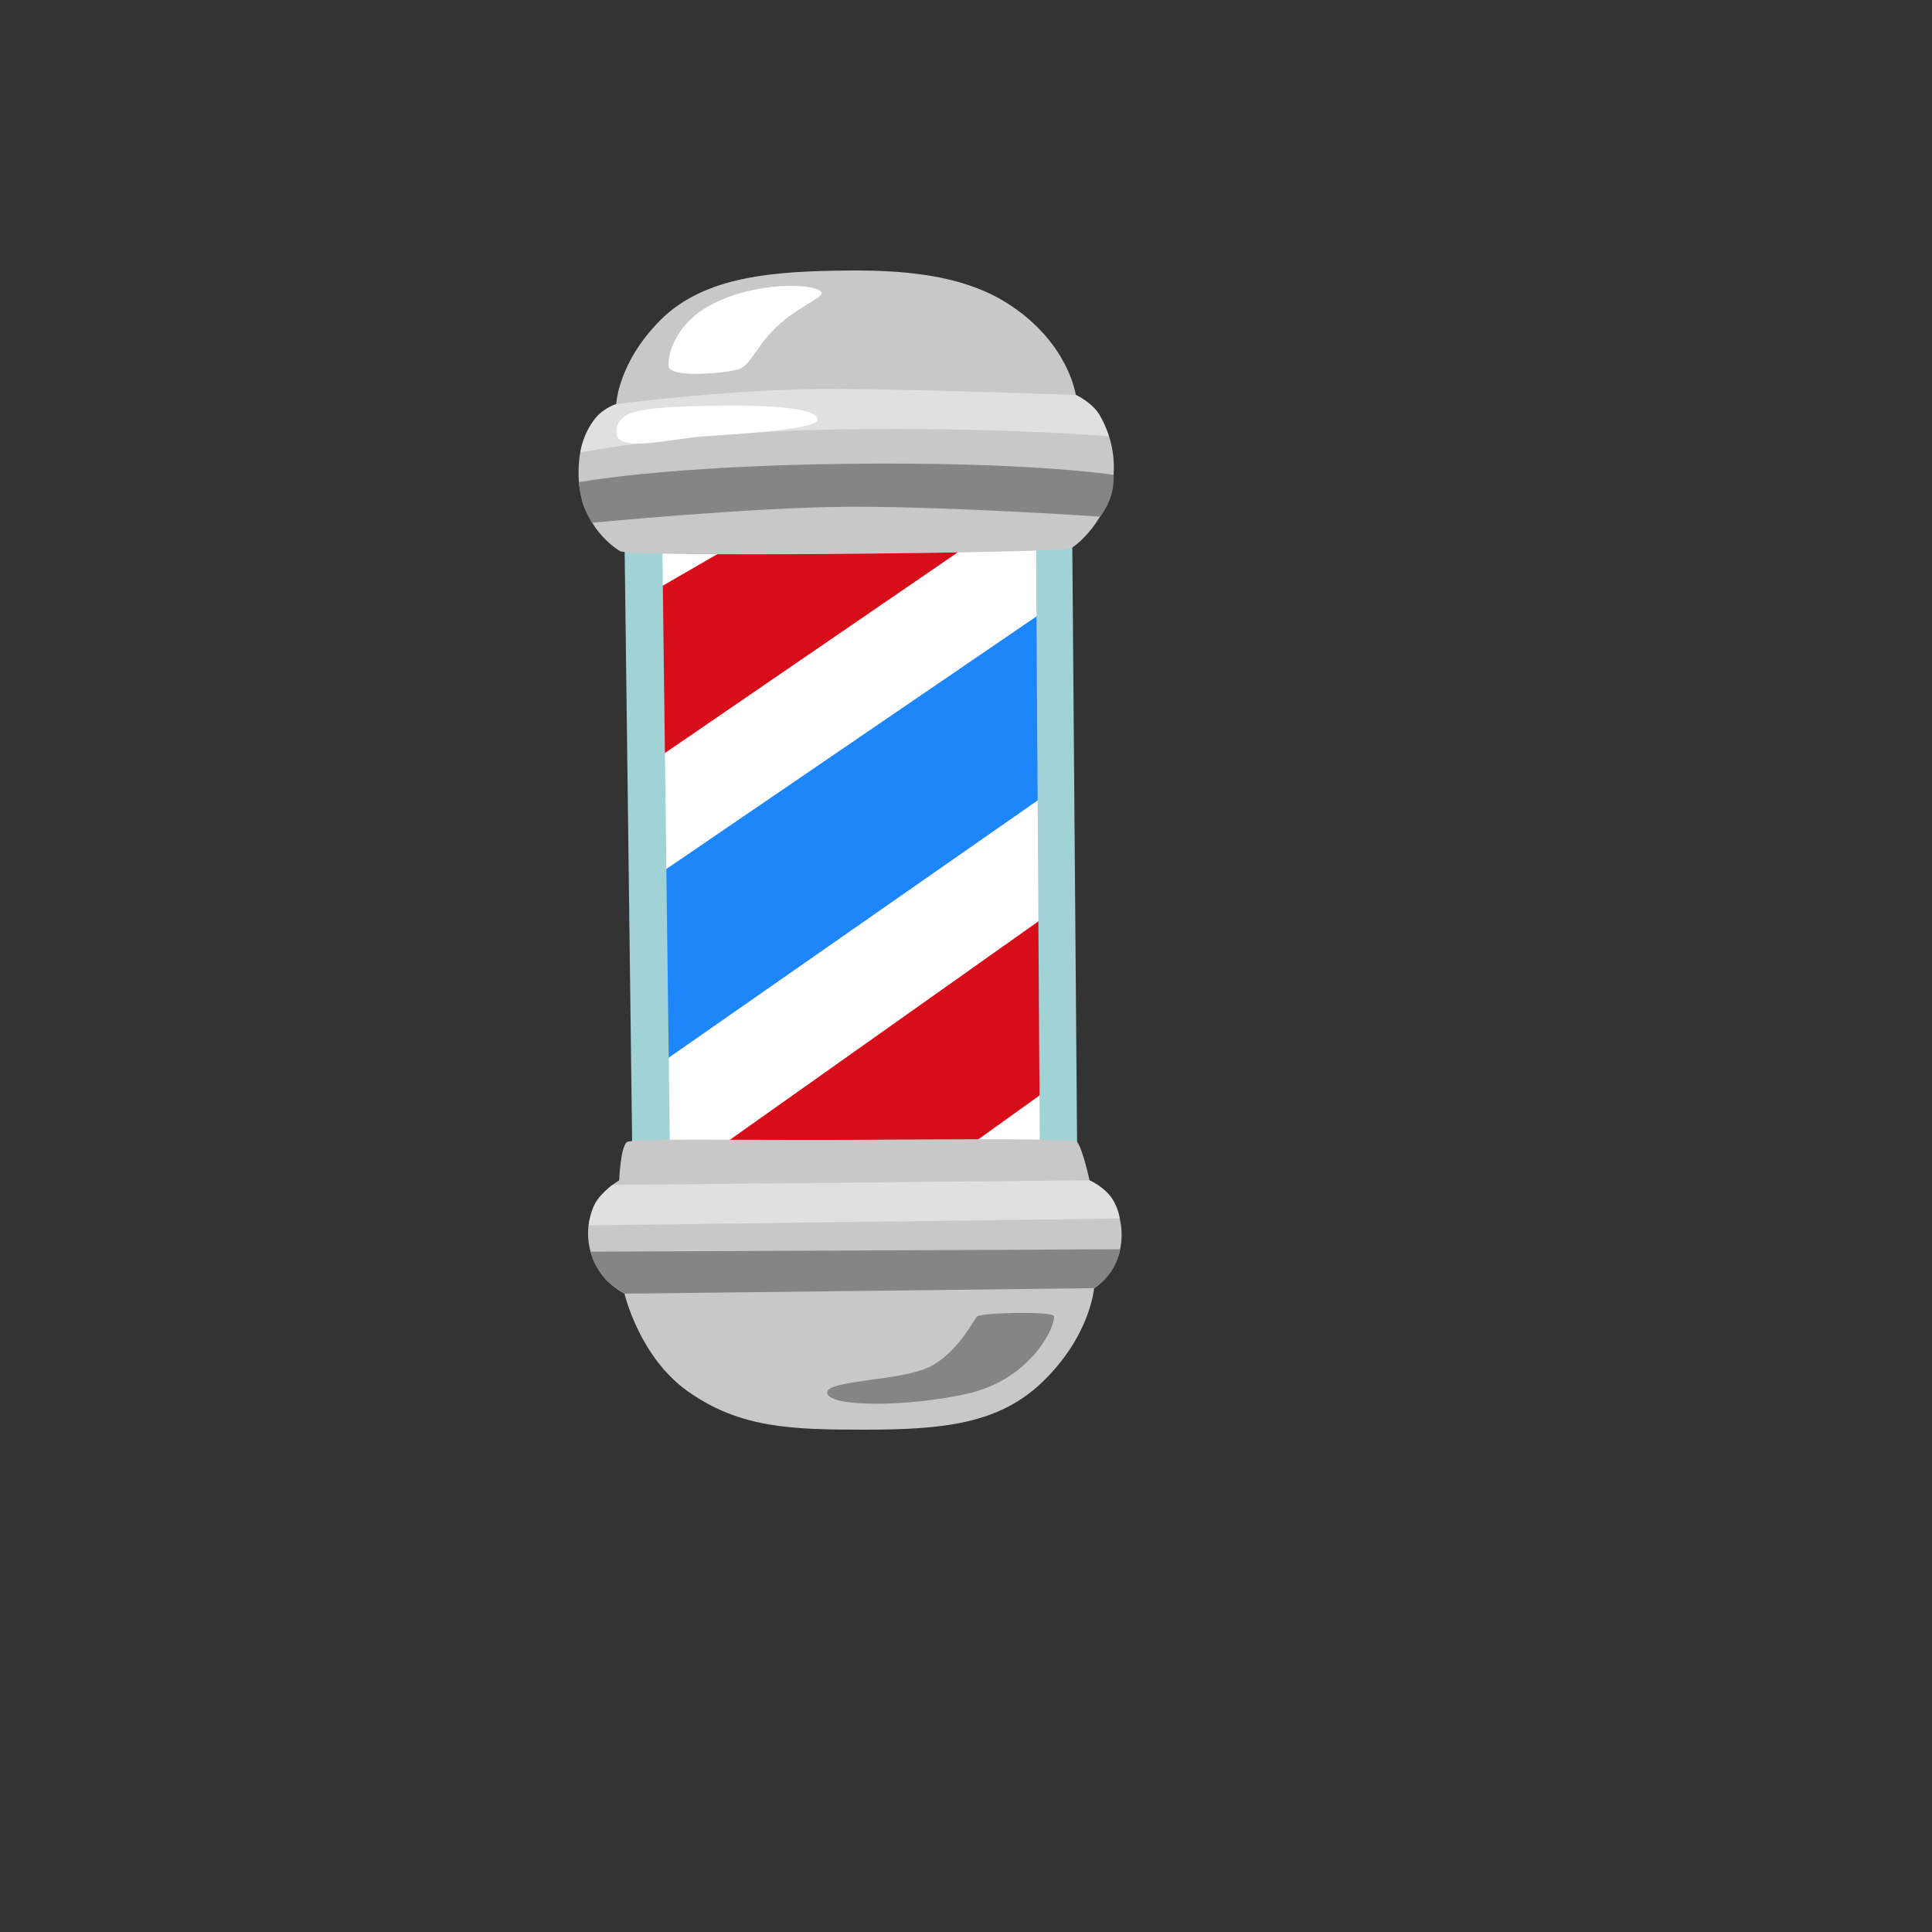 <svg xmlns="http://www.w3.org/2000/svg" version="1.1" xmlns:xlink="http://www.w3.org/1999/xlink" width="100%" height="100%" id="svgWorkerArea" viewBox="-25 -25 625 625" xmlns:idraw="https://idraw.muisca.co" style="background: white;"><rect x="-25" y="-25" width="625" height="625" fill="#333333" stroke="none"/><defs id="defsdoc"><pattern id="patternBool" x="0" y="0" width="10" height="10" patternUnits="userSpaceOnUse" patternTransform="rotate(35)"><circle cx="5" cy="5" r="4" style="stroke: none;fill: #ff000070;"></circle></pattern></defs><g id="fileImp-727266767" class="cosito"><path id="pathImp-971954902" fill="#fff" class="grouped" d="M185.432 152.097C185.432 152.097 187.925 347.943 187.925 347.943 187.925 347.943 318.084 347.102 318.084 347.102 318.084 347.102 315.591 144.961 315.591 144.961 315.591 144.961 185.432 152.097 185.432 152.097"></path><path id="pathImp-276290294" fill="#d80d1a" class="grouped" d="M183.75 167.74C183.75 167.74 215.347 149.48 215.347 149.48 215.347 149.48 288.388 151.256 288.388 151.256 288.388 151.256 183.344 223.237 183.344 223.237 183.344 223.237 183.75 167.74 183.75 167.74"></path><path id="pathImp-678368696" fill="#1d86fa" class="grouped" d="M185.432 259.633C185.432 259.633 317.243 169.672 317.243 169.672 317.243 169.672 316.402 229.937 316.402 229.937 316.402 229.937 184.996 321.581 184.996 321.581 184.996 321.581 185.432 259.633 185.432 259.633"></path><path id="pathImp-714538141" fill="#d80d1a" class="grouped" d="M206.341 347.102C206.341 347.102 316.838 268.857 316.838 268.857 316.838 268.857 315.155 326.598 315.155 326.598 315.155 326.598 273.711 356.326 273.711 356.326 273.711 356.326 206.341 347.102 206.341 347.102"></path><path id="pathImp-697983224" fill="#a1d2d6" class="grouped" d="M177.05 151.256C177.05 151.256 179.574 350.873 179.574 350.873 179.574 350.873 191.696 346.261 191.696 346.261 191.696 346.261 189.203 146.644 189.203 146.644 189.203 146.644 177.05 151.256 177.05 151.256"></path><path id="pathImp-107428446" fill="#a1d2d6" class="grouped" d="M310.138 147.89C310.138 147.89 311.385 347.102 311.385 347.102 311.385 347.102 323.444 345.731 323.444 345.731 323.444 345.731 321.855 147.485 321.855 147.485 321.855 147.485 310.138 147.89 310.138 147.89"></path><path id="pathImp-862472350" fill="#c8c8c8" class="grouped" d="M175.554 153.25C177.548 155.462 318.801 153.749 321.263 152.502 323.724 151.256 336.251 140.879 335.285 124.302 334.319 107.942 323.008 102.769 323.008 102.769 323.008 102.769 320.826 86.379 301.974 73.821 288.606 64.909 271.281 62.322 249.53 62.509 225.536 62.727 203.007 64.192 188.673 78.526 174.9 92.299 174.339 105.73 174.339 105.73 174.339 105.73 162.155 109.469 162.155 127.791 162.124 145.865 175.554 153.25 175.554 153.25 175.554 153.25 175.554 153.25 175.554 153.25"></path><path id="pathImp-47575806" fill="#c8c8c8" class="grouped" d="M177.767 344.485C175.71 346.198 175.305 356.856 175.305 356.856 175.305 356.856 163.744 363.088 165.396 376.643 166.891 388.764 177.019 393.47 177.019 393.47 177.019 393.47 181.755 413.974 197.554 425.129 214.381 437.001 230.958 437.5 254.703 437.5 280.442 437.5 297.986 435.506 311.852 422.418 327.744 407.367 328.928 391.756 328.928 391.756 328.928 391.756 338.09 386.303 337.84 373.932 337.591 361.561 327.464 356.856 327.464 356.856 327.464 356.856 325.345 346.978 323.506 344.485 322.572 343.207 285.615 343.55 249.281 343.737 214.225 343.892 179.356 343.145 177.767 344.485 177.767 344.485 177.767 344.485 177.767 344.485"></path><path id="pathImp-851720457" fill="#858585" class="grouped" d="M242.613 425.378C242.363 430.333 268.57 430.208 287.889 425.877 309.92 420.922 317.087 402.132 315.841 400.637 314.594 399.141 292.345 399.639 291.099 400.886 289.853 402.132 284.181 413.755 274.521 417.713 264.861 421.67 242.799 421.608 242.613 425.378 242.613 425.378 242.613 425.378 242.613 425.378"></path><path id="pathImp-58685403" fill="#858585" class="grouped" d="M166.175 379.915C166.175 379.915 337.404 379.135 337.404 379.136 337.404 379.135 336.843 382.75 334.506 386.271 332.231 389.668 328.959 391.725 328.959 391.725 328.959 391.725 177.143 393.501 177.143 393.501 177.143 393.501 172.594 391.039 170.631 388.608 166.299 383.249 166.175 379.915 166.175 379.915 166.175 379.915 166.175 379.915 166.175 379.915"></path><path id="pathImp-67326041" fill="#e1e0e0" class="grouped" d="M165.427 371.408C165.427 371.408 337.248 369.195 337.248 369.195 337.248 369.195 336.687 364.677 333.634 361.28 331.078 358.413 327.464 356.824 327.464 356.824 327.464 356.824 173.092 358.32 173.092 358.32 173.092 358.32 169.976 360.626 168.138 363.275 165.925 366.484 165.427 371.408 165.427 371.408 165.427 371.408 165.427 371.408 165.427 371.408"></path><path id="pathImp-254141017" fill="#e1e0e0" class="grouped" d="M162.747 121.372C162.747 121.372 197.086 114.641 247.318 113.894 297.549 113.146 333.727 116.106 333.727 116.106 333.727 116.106 331.951 110.186 329.209 107.225 326.467 104.265 323.039 102.769 323.039 102.769 323.039 102.769 275.955 101.055 247.474 100.806 213.072 100.526 174.339 105.73 174.339 105.73 174.339 105.73 170.195 106.914 167.39 110.559 163.401 115.701 162.747 121.372 162.747 121.372 162.747 121.372 162.747 121.372 162.747 121.372"></path><path id="pathImp-524607877" fill="#858585" class="grouped" d="M162.186 131.032C162.186 131.032 188.922 125.797 248.533 125.049 308.144 124.301 335.254 128.633 335.254 128.633 335.254 128.633 335.503 132.248 334.319 135.706 333.01 139.57 330.954 142.125 330.954 142.125 330.954 142.125 279.694 138.698 248.533 138.947 217.372 139.196 166.518 144.12 166.518 144.12 166.518 144.12 164.367 140.412 163.619 138.199 162.903 135.893 162.186 131.032 162.186 131.032 162.186 131.032 162.186 131.032 162.186 131.032"></path><path id="pathImp-406297050" fill="#fff" class="grouped" d="M239.465 110.746C239.465 113.395 221.922 114.953 203.287 116.075 192.849 116.698 174.432 121.84 174.432 114.953 174.432 108.067 181.101 106.758 203.724 106.29 226.346 105.823 239.465 107.194 239.465 110.746 239.465 110.746 239.465 110.746 239.465 110.746"></path><path id="pathImp-4296891" fill="#fff" class="grouped" d="M240.805 69.707C241.397 71.39 231.924 74.6 224.601 82.359 219.429 87.843 217.715 93.016 214.162 94.356 210.61 95.696 191.54 97.472 191.29 93.483 190.979 87.937 194.967 79.149 204.378 73.945 219.273 65.688 239.683 66.591 240.805 69.707 240.805 69.707 240.805 69.707 240.805 69.707"></path></g></svg>